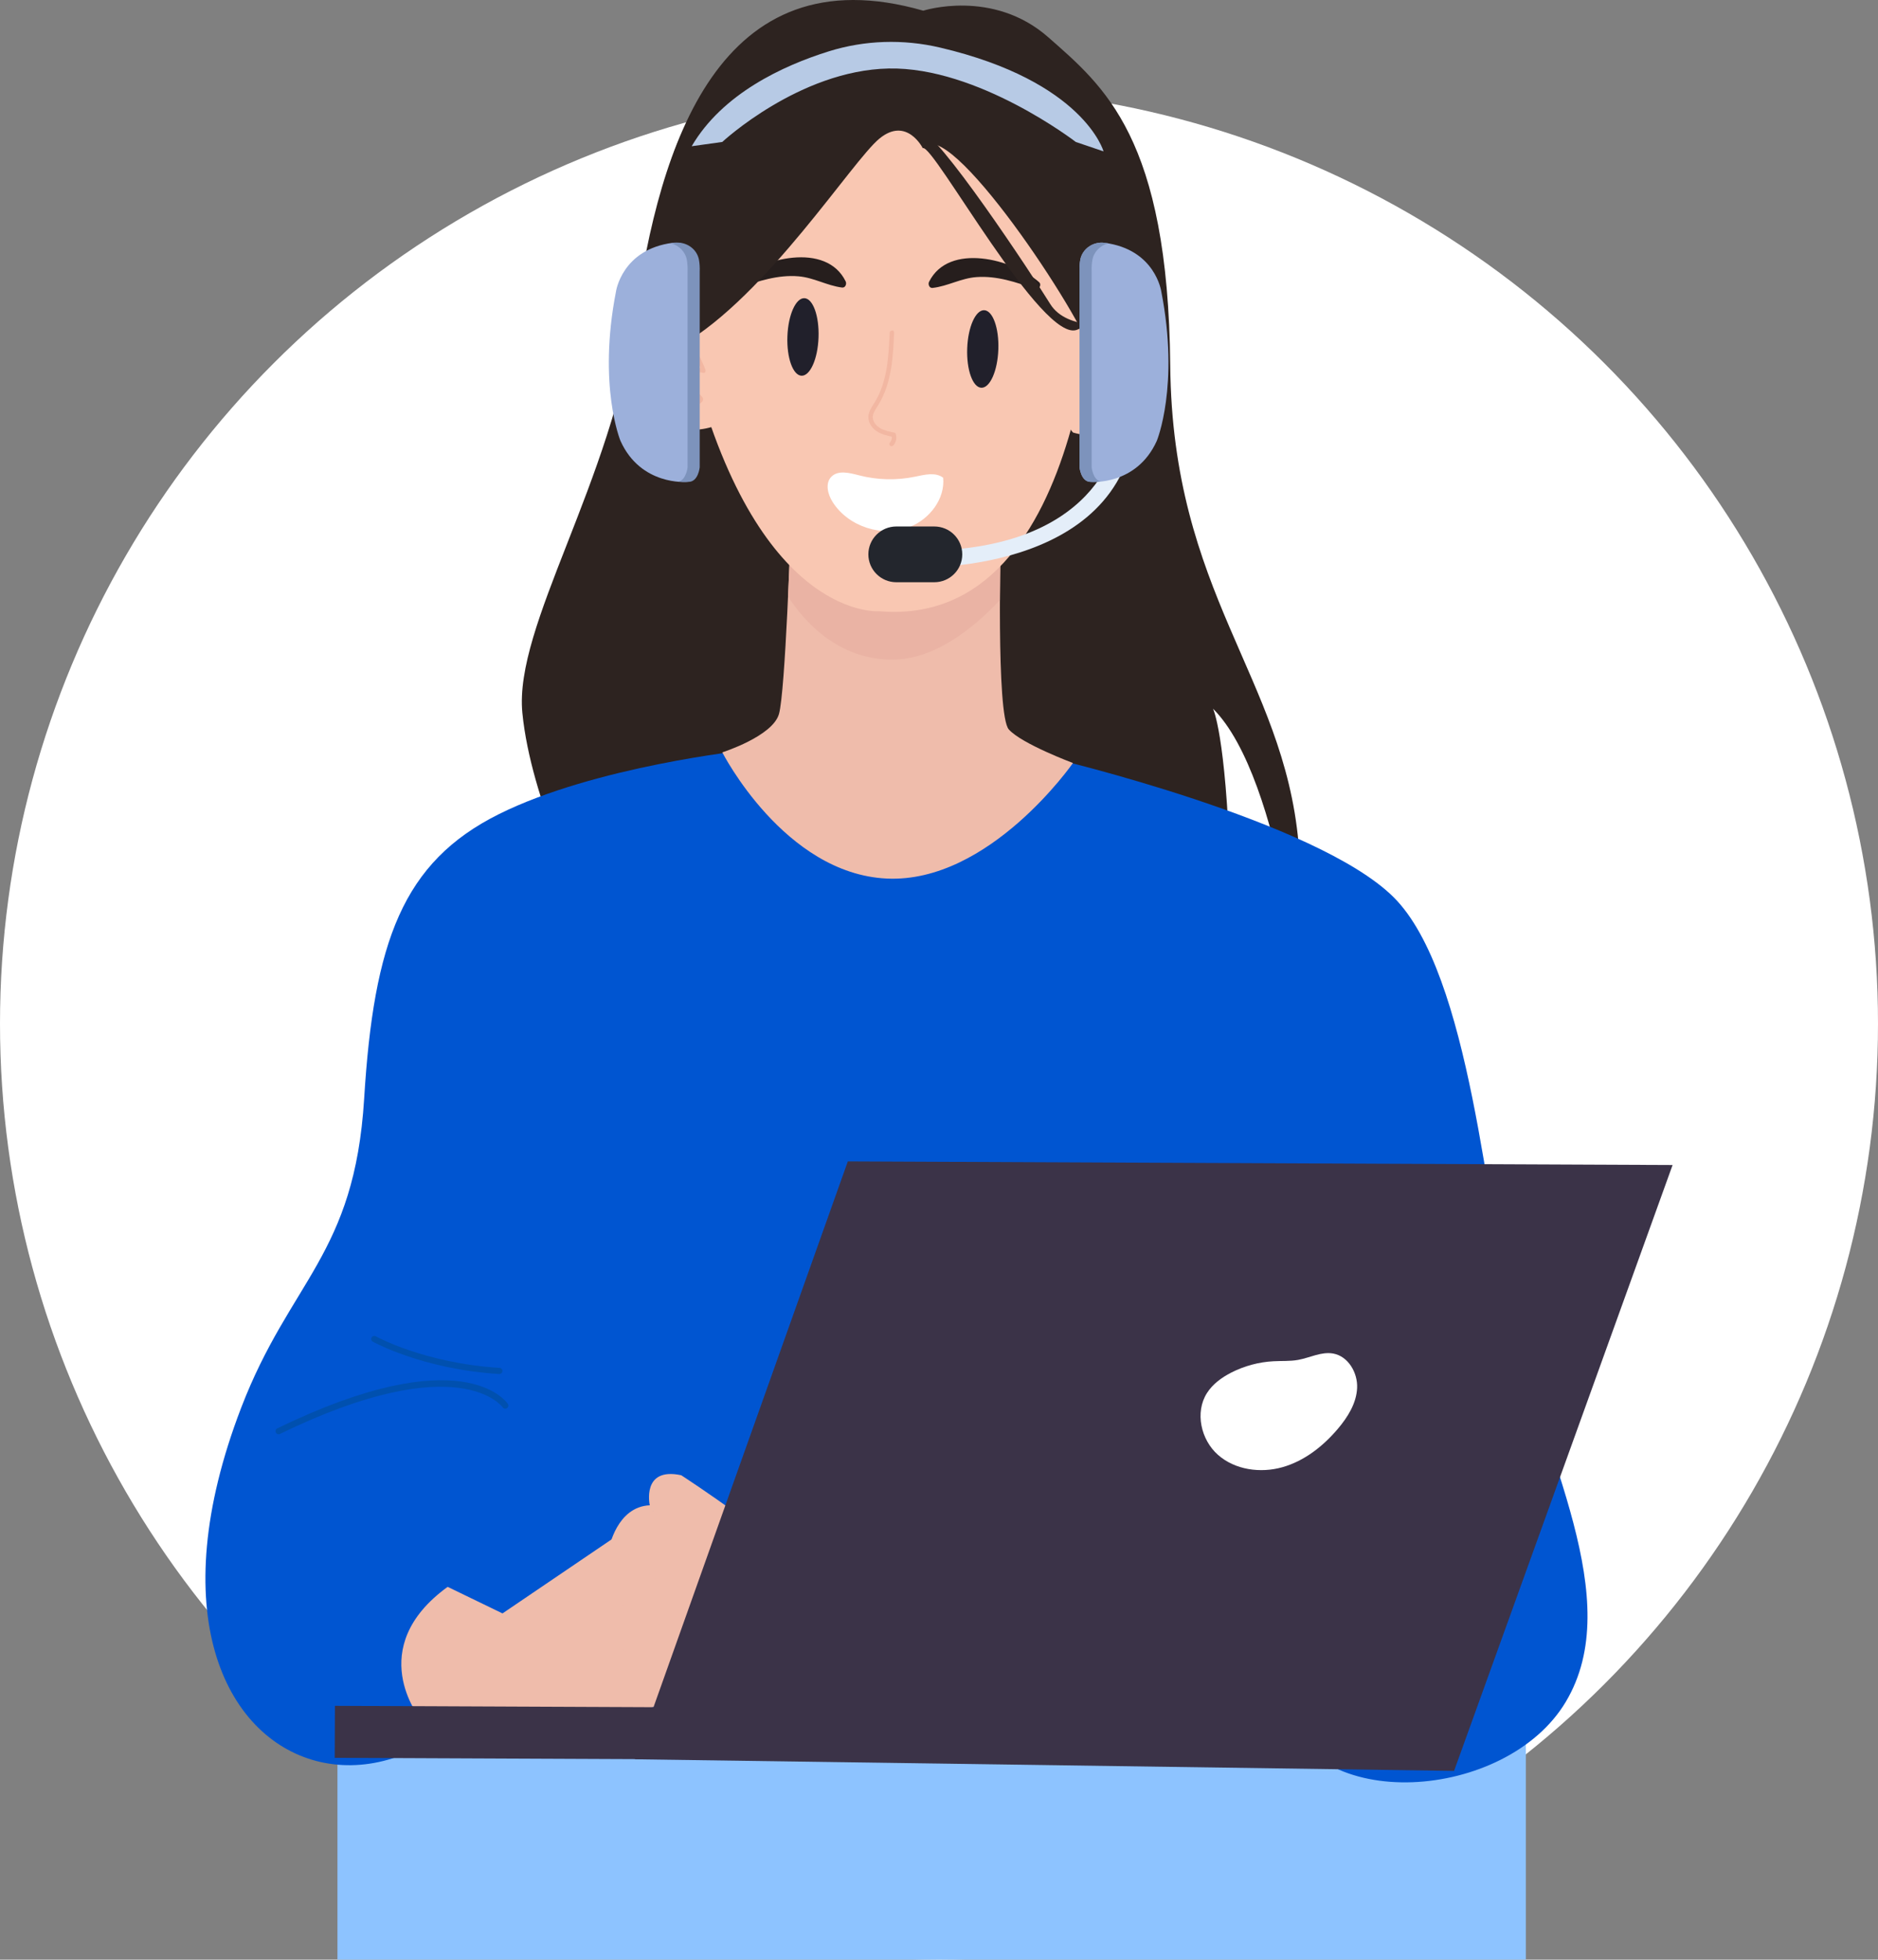 <svg width="93" height="97" viewBox="0 0 93 97" fill="none" xmlns="http://www.w3.org/2000/svg">
<rect x="0" y="0" width="93" height="97" fill="#808080" stroke="none"/>
<g clip-path="url(#clip0_1785_22104)">
<ellipse cx="46.5" cy="50.672" rx="46.5" ry="46.328" fill="white"/>
<path fill-rule="evenodd" clip-rule="evenodd" d="M75.562 86.142H16.711V97H75.562V86.142Z" fill="#8DC3FF"/>
<g clip-path="url(#clip1_1785_22104)">
<path d="M45.721 0.529C45.721 0.529 49.162 -0.579 51.916 1.848C54.668 4.274 57.845 6.806 57.951 18.093C58.057 29.381 63.563 33.496 64.304 41.724C65.045 49.952 64.622 50.585 64.622 50.585C64.622 50.585 63.563 38.559 60.069 35.078C60.069 35.078 60.704 36.343 60.916 42.99C61.128 49.636 38.786 43.307 38.786 43.307L28.938 44.784C28.938 44.784 26.291 39.614 25.868 35.289C25.444 30.964 30.315 23.896 31.48 15.562C32.644 7.227 35.609 -2.373 45.721 0.529Z" fill="#2D2320"/>
<path d="M52.101 37.531C52.101 37.531 65.204 40.616 69.016 44.414C72.827 48.212 73.648 60.147 74.84 65.25C76.428 72.054 80.558 79.175 77.539 84.239C74.616 89.144 64.949 89.89 63.404 84.397L61.339 72.37C61.339 72.37 63.704 74.797 62.91 78.278C62.116 81.759 64.294 86.118 64.294 86.118L20.634 86.552C20.634 86.552 26 80.81 25.842 75.904C25.683 70.999 28.674 65.935 28.674 65.935C28.674 65.935 28.243 72.407 27.827 74.744C24.333 94.365 4.162 89.934 11.944 69.68C14.37 63.367 17.556 62.136 18.033 54.383C18.509 46.629 19.939 42.673 24.704 40.3C29.469 37.926 36.933 37.135 36.933 37.135L52.101 37.53L52.101 37.531Z" fill="#0055D1"/>
<path d="M49.56 26.612C49.56 26.612 49.321 35.394 49.957 36.106C50.592 36.819 53.134 37.768 53.134 37.768C53.134 37.768 48.998 43.725 43.916 43.488C38.833 43.251 35.769 37.241 35.769 37.241C35.769 37.241 38.257 36.45 38.575 35.343C38.892 34.235 39.157 26.217 39.157 26.217L49.56 26.613L49.56 26.612Z" fill="#EFBCAB"/>
<path d="M49.517 29.705C49.523 27.996 49.56 26.612 49.56 26.612L39.157 26.216C39.157 26.216 39.107 27.73 39.024 29.532C39.841 30.782 41.506 32.651 44.186 32.651C46.244 32.651 48.146 31.161 49.517 29.704V29.705Z" fill="#EAB3A4"/>
<path d="M43.555 30.255C43.555 30.255 37.674 30.774 34.379 18.387C34.379 18.387 29.327 2.543 42.872 2.195C42.872 2.195 55.382 1.744 54.316 12.398C54.316 12.398 54.166 31.154 43.555 30.256V30.255Z" fill="#F9C7B2"/>
<path d="M40.534 16.708C40.574 15.648 40.26 14.775 39.834 14.76C39.408 14.744 39.031 15.59 38.993 16.65C38.953 17.71 39.267 18.582 39.693 18.598C40.119 18.613 40.496 17.768 40.534 16.708Z" fill="#21202B"/>
<path d="M49.438 17.303C49.478 16.243 49.164 15.371 48.738 15.355C48.312 15.34 47.935 16.185 47.897 17.245C47.858 18.305 48.171 19.178 48.597 19.193C49.023 19.209 49.4 18.363 49.438 17.303Z" fill="#21202B"/>
<path d="M44.139 22.087C44.139 22.087 44.209 22.08 44.234 22.052C44.372 21.903 44.422 21.681 44.361 21.487C44.349 21.448 44.317 21.419 44.277 21.412C44.033 21.362 43.78 21.311 43.57 21.183C43.4 21.079 43.219 20.884 43.223 20.646C43.226 20.465 43.332 20.3 43.445 20.124L43.493 20.047C44.17 18.963 44.23 17.582 44.278 16.472C44.281 16.412 44.228 16.355 44.228 16.355C44.112 16.355 44.06 16.402 44.057 16.462C44.007 17.603 43.952 18.896 43.306 19.931L43.258 20.006C43.14 20.191 43.006 20.4 43.002 20.643C42.998 20.92 43.171 21.2 43.456 21.372C43.675 21.506 43.93 21.566 44.162 21.613C44.175 21.717 44.141 21.828 44.07 21.904C44.029 21.949 44.032 22.019 44.077 22.06C44.095 22.077 44.116 22.085 44.138 22.088L44.139 22.087Z" fill="#F2B7A2"/>
<path d="M51.455 13.966C50.182 12.833 46.989 11.984 46.009 13.947C45.948 14.068 46.017 14.272 46.183 14.252C46.938 14.165 47.582 13.773 48.352 13.716C49.364 13.641 50.323 13.971 51.259 14.3C51.446 14.366 51.603 14.097 51.456 13.966L51.455 13.966Z" fill="#261E1D"/>
<path d="M36.431 13.9C37.715 12.778 40.915 11.957 41.878 13.929C41.937 14.05 41.867 14.254 41.7 14.233C40.947 14.138 40.306 13.74 39.537 13.677C38.525 13.593 37.563 13.914 36.625 14.235C36.437 14.299 36.283 14.029 36.431 13.9Z" fill="#261E1D"/>
<path d="M54.114 17.619C53.637 15.72 46.887 5.513 45.696 7.333C45.696 7.333 44.902 5.751 43.551 6.859C42.201 7.966 37.992 14.613 33.783 17.066L32.353 12.397C32.353 12.397 32.671 6.621 35.61 3.931C38.548 1.241 42.201 -0.658 48.475 1.478C54.748 3.615 56.336 10.656 56.336 10.656L54.113 17.619H54.114Z" fill="#2D2320"/>
<path d="M53.282 18.307C53.282 18.307 54.291 14.905 56.621 17.48C57.547 18.502 56.353 22.331 53.142 21.412C53.142 21.412 52.186 20.583 53.282 18.307Z" fill="#F9C7B2"/>
<path d="M53.807 20.293C54.212 20.522 55.121 20.78 55.681 20.352C55.723 20.319 55.736 20.25 55.708 20.199C55.681 20.147 55.623 20.133 55.581 20.166C55.011 20.601 54.016 20.217 53.792 20.037C53.81 20.018 53.832 19.997 53.851 19.977C54.024 19.804 54.346 19.482 54.239 18.986C54.194 18.782 54.107 18.638 53.98 18.557C53.883 18.495 53.788 18.483 53.706 18.486C53.878 18.074 54.342 17.116 54.916 17.176C55.47 17.235 55.877 17.447 56.13 17.805C56.441 18.247 56.404 18.769 56.403 18.774C56.398 18.835 56.434 18.887 56.487 18.895C56.537 18.9 56.583 18.856 56.588 18.796C56.59 18.771 56.634 18.181 56.275 17.667C55.99 17.259 55.539 17.021 54.933 16.957C54.072 16.866 53.488 18.515 53.463 18.586C53.449 18.626 53.456 18.672 53.481 18.703C53.507 18.735 53.545 18.746 53.579 18.732C53.58 18.732 53.753 18.662 53.893 18.752C53.973 18.803 54.029 18.9 54.06 19.042C54.138 19.404 53.893 19.649 53.732 19.81C53.656 19.886 53.607 19.935 53.587 19.997C53.573 20.041 53.572 20.108 53.648 20.182C53.684 20.216 53.739 20.256 53.809 20.295L53.807 20.293Z" fill="#F2B7A2"/>
<path d="M35.117 18.029C35.117 18.029 34.108 14.627 31.777 17.202C30.852 18.224 32.045 22.053 35.256 21.134C35.256 21.134 36.212 20.305 35.117 18.029Z" fill="#F9C7B2"/>
<path d="M34.591 20.016C34.186 20.245 33.277 20.503 32.718 20.075C32.675 20.042 32.662 19.974 32.69 19.922C32.717 19.871 32.775 19.856 32.818 19.89C33.387 20.325 34.382 19.94 34.607 19.76C34.589 19.742 34.567 19.72 34.547 19.701C34.375 19.527 34.053 19.205 34.16 18.709C34.204 18.505 34.291 18.361 34.419 18.28C34.516 18.219 34.61 18.207 34.692 18.209C34.52 17.797 34.056 16.839 33.482 16.9C32.929 16.958 32.521 17.17 32.268 17.529C31.957 17.97 31.995 18.493 31.995 18.497C32 18.558 31.964 18.611 31.912 18.618C31.861 18.623 31.815 18.579 31.81 18.519C31.808 18.494 31.764 17.904 32.123 17.391C32.408 16.982 32.859 16.744 33.466 16.681C34.327 16.59 34.911 18.239 34.935 18.309C34.949 18.349 34.942 18.395 34.917 18.426C34.892 18.458 34.854 18.469 34.819 18.456C34.818 18.455 34.645 18.385 34.505 18.476C34.425 18.527 34.37 18.623 34.339 18.765C34.26 19.127 34.505 19.372 34.667 19.533C34.742 19.609 34.792 19.659 34.812 19.72C34.826 19.764 34.827 19.831 34.75 19.905C34.715 19.939 34.66 19.978 34.59 20.017L34.591 20.016Z" fill="#F2B7A2"/>
<path d="M45.695 7.333C46.197 7.069 51.651 17.105 53.358 16.314C54.607 15.734 55.304 16.037 55.304 16.037C55.304 16.037 52.855 16.419 52.008 15.048C51.161 13.676 46.357 6.384 45.51 6.437L45.695 7.333H45.695Z" fill="#2D2320"/>
<path d="M13.797 70.993C13.742 70.993 13.687 70.962 13.66 70.908C13.623 70.832 13.654 70.741 13.73 70.705C22.848 66.267 25.059 69.356 25.148 69.491C25.194 69.561 25.175 69.656 25.105 69.702C25.036 69.747 24.943 69.73 24.894 69.66C24.875 69.631 22.71 66.676 13.864 70.978C13.842 70.989 13.819 70.994 13.797 70.994V70.993Z" fill="#0050AF"/>
<path d="M24.729 68.012H24.719C20.917 67.775 18.483 66.424 18.46 66.41C18.386 66.369 18.361 66.276 18.403 66.203C18.444 66.129 18.538 66.106 18.61 66.145C18.633 66.159 21.011 67.476 24.738 67.708C24.822 67.713 24.886 67.786 24.881 67.87C24.876 67.95 24.808 68.012 24.728 68.012H24.729Z" fill="#0050AF"/>
<path d="M74.892 70.993C74.87 70.993 74.847 70.988 74.826 70.977C65.981 66.673 63.816 69.629 63.795 69.66C63.748 69.73 63.65 69.746 63.585 69.701C63.515 69.654 63.495 69.56 63.542 69.491C63.631 69.357 65.843 66.269 74.96 70.705C75.036 70.742 75.067 70.832 75.03 70.908C75.003 70.962 74.949 70.993 74.892 70.993Z" fill="#0050AF"/>
<path d="M63.96 68.012C63.88 68.012 63.812 67.95 63.807 67.87C63.802 67.786 63.865 67.714 63.95 67.708C67.683 67.476 70.056 66.159 70.079 66.145C70.152 66.104 70.246 66.13 70.286 66.203C70.328 66.276 70.303 66.369 70.229 66.41C70.206 66.424 67.772 67.775 63.968 68.012H63.959H63.96Z" fill="#0050AF"/>
<path d="M32.422 84.48C30.295 85.043 26.748 85.157 26.024 84.997C25.3 84.838 20.799 85.051 20.799 85.051C20.799 85.051 17.987 81.58 22.168 78.547L24.884 79.862L32.808 74.487C32.808 74.487 34.699 75.145 35.065 75.362C35.431 75.581 38.206 78.943 38.206 78.943L32.421 84.479L32.422 84.48Z" fill="#EFBCAB"/>
<path d="M56.746 84.4C58.944 84.276 62.35 83.285 62.988 82.909C63.626 82.534 67.97 81.341 67.97 81.341C67.97 81.341 69.559 77.17 64.638 75.584L62.467 77.676L53.258 75.024C53.258 75.024 51.666 76.235 51.387 76.555C51.107 76.876 49.52 80.932 49.52 80.932L56.746 84.401L56.746 84.4Z" fill="#EFBCAB"/>
<path d="M51.921 73.918C51.921 73.918 47.699 79.159 48.269 79.679C49.464 80.769 53.82 75.154 53.82 75.154C53.82 75.154 50.282 80.546 51.15 81.103C52.018 81.66 55.733 76.637 55.733 76.637C55.733 76.637 52.475 81.945 53.596 81.925C54.33 81.912 57.424 78.27 57.424 78.27C57.424 78.27 54.968 82.329 55.8 82.546C56.633 82.765 59.268 78.469 59.268 78.469C59.268 78.469 58.977 77.332 57.948 77.232C57.583 77.197 57.259 76.259 56.443 76.238C56.443 76.238 55.443 74.408 53.866 74.847C53.866 74.847 53.673 72.898 51.921 73.918V73.918Z" fill="#EFBCAB"/>
<path d="M33.736 73.023C33.736 73.023 39.384 76.695 39.005 77.365C38.21 78.772 32.317 74.785 32.317 74.785C32.317 74.785 37.363 78.813 36.712 79.612C36.06 80.411 30.962 76.788 30.962 76.788C30.962 76.788 35.715 80.823 34.645 81.151C33.943 81.367 29.865 78.864 29.865 78.864C29.865 78.864 33.466 81.96 32.743 82.425C32.02 82.891 28.174 79.625 28.174 79.625C28.174 79.625 28.096 78.454 29.043 78.041C29.38 77.894 29.394 76.903 30.163 76.63C30.163 76.63 30.542 74.581 32.177 74.51C32.177 74.51 31.753 72.597 33.736 73.023Z" fill="#EFBCAB"/>
<path d="M82.828 57.667L41.985 57.488L31.444 87.082L72.007 87.657L82.828 57.667Z" fill="#3B3348"/>
<path d="M42.604 84.55L16.586 84.437L16.575 87.011L42.593 87.124L42.604 84.55Z" fill="#3B3348"/>
<path d="M60.966 67.945C60.496 68.186 60.053 68.509 59.77 68.954C59.164 69.905 59.468 71.266 60.314 72.013C61.16 72.761 62.42 72.932 63.508 72.624C64.597 72.316 65.524 71.583 66.253 70.723C66.743 70.144 67.17 69.462 67.205 68.707C67.241 67.951 66.766 67.132 66.019 66.998C65.436 66.894 64.868 67.207 64.285 67.313C63.886 67.385 63.477 67.358 63.072 67.38C62.34 67.417 61.617 67.612 60.966 67.945Z" fill="white"/>
<path d="M46.706 23.646C46.322 23.358 45.783 23.498 45.312 23.596C44.4 23.786 43.442 23.763 42.54 23.528C42.07 23.406 41.493 23.255 41.161 23.607C40.854 23.933 40.993 24.471 41.233 24.85C42.011 26.077 43.715 26.623 45.065 26.079C46.04 25.686 46.809 24.689 46.706 23.647V23.646Z" fill="white"/>
<path d="M55.329 21.572C55.329 21.572 54.65 27.603 44.782 27.246V28.092C44.782 28.092 54.856 28.692 56.147 21.572H55.329Z" fill="#E4EEF9"/>
<path d="M46.267 26.06H44.386C43.622 26.06 43.002 26.677 43.002 27.439V27.44C43.002 28.202 43.622 28.82 44.386 28.82H46.267C47.032 28.82 47.652 28.202 47.652 27.44V27.439C47.652 26.677 47.032 26.06 46.267 26.06Z" fill="#23262D"/>
<path d="M54.014 23.854C54.014 23.854 56.282 24.052 57.286 21.821C57.286 21.821 58.418 19.095 57.509 14.436C57.509 14.436 57.22 12.343 54.696 12.019C54.136 11.947 53.595 12.312 53.495 12.866C53.465 13.033 53.45 13.229 53.459 13.458V23.132C53.459 23.132 53.529 23.855 54.014 23.854Z" fill="#9CB0DB"/>
<path d="M33.998 23.854C33.998 23.854 31.73 24.052 30.726 21.821C30.726 21.821 29.594 19.095 30.503 14.436C30.503 14.436 30.792 12.343 33.315 12.019C33.875 11.947 34.416 12.312 34.517 12.866C34.547 13.033 34.562 13.229 34.553 13.458V23.132C34.553 23.132 34.483 23.855 33.998 23.854Z" fill="#9CB0DB"/>
<path d="M34.615 12.866C34.514 12.312 33.973 11.947 33.413 12.019C33.352 12.027 33.293 12.037 33.233 12.047C33.621 12.149 33.939 12.455 34.013 12.866C34.043 13.033 34.058 13.229 34.049 13.458V23.132C34.049 23.132 33.99 23.738 33.608 23.839C33.903 23.869 34.095 23.853 34.095 23.853C34.58 23.855 34.65 23.132 34.65 23.132V13.458C34.659 13.229 34.645 13.032 34.614 12.866H34.615Z" fill="#7D93BC"/>
<path d="M53.494 12.866C53.594 12.312 54.136 11.947 54.696 12.019C54.757 12.027 54.816 12.037 54.876 12.047C54.488 12.149 54.17 12.455 54.096 12.866C54.066 13.033 54.051 13.229 54.06 13.458V23.132C54.06 23.132 54.119 23.738 54.501 23.839C54.206 23.869 54.014 23.853 54.014 23.853C53.529 23.855 53.459 23.132 53.459 23.132V13.458C53.45 13.229 53.464 13.032 53.495 12.866H53.494Z" fill="#7D93BC"/>
<path d="M35.768 7.027C35.768 7.027 39.575 3.485 44.003 3.391C48.431 3.298 53.274 7.027 53.274 7.027L54.648 7.493C54.648 7.493 53.686 4.029 46.556 2.356C44.733 1.927 42.824 1.984 41.037 2.543C38.775 3.25 35.775 4.636 34.253 7.238L35.768 7.027V7.027Z" fill="#B7CAE5"/>
</g>
</g>
<defs>
<clipPath id="clip0_1785_22104">
<rect width="93" height="97" fill="white"/>
</clipPath>
<clipPath id="clip1_1785_22104">
<rect width="72.656" height="97" fill="white" transform="translate(10.172)"/>
</clipPath>
</defs>
</svg>
